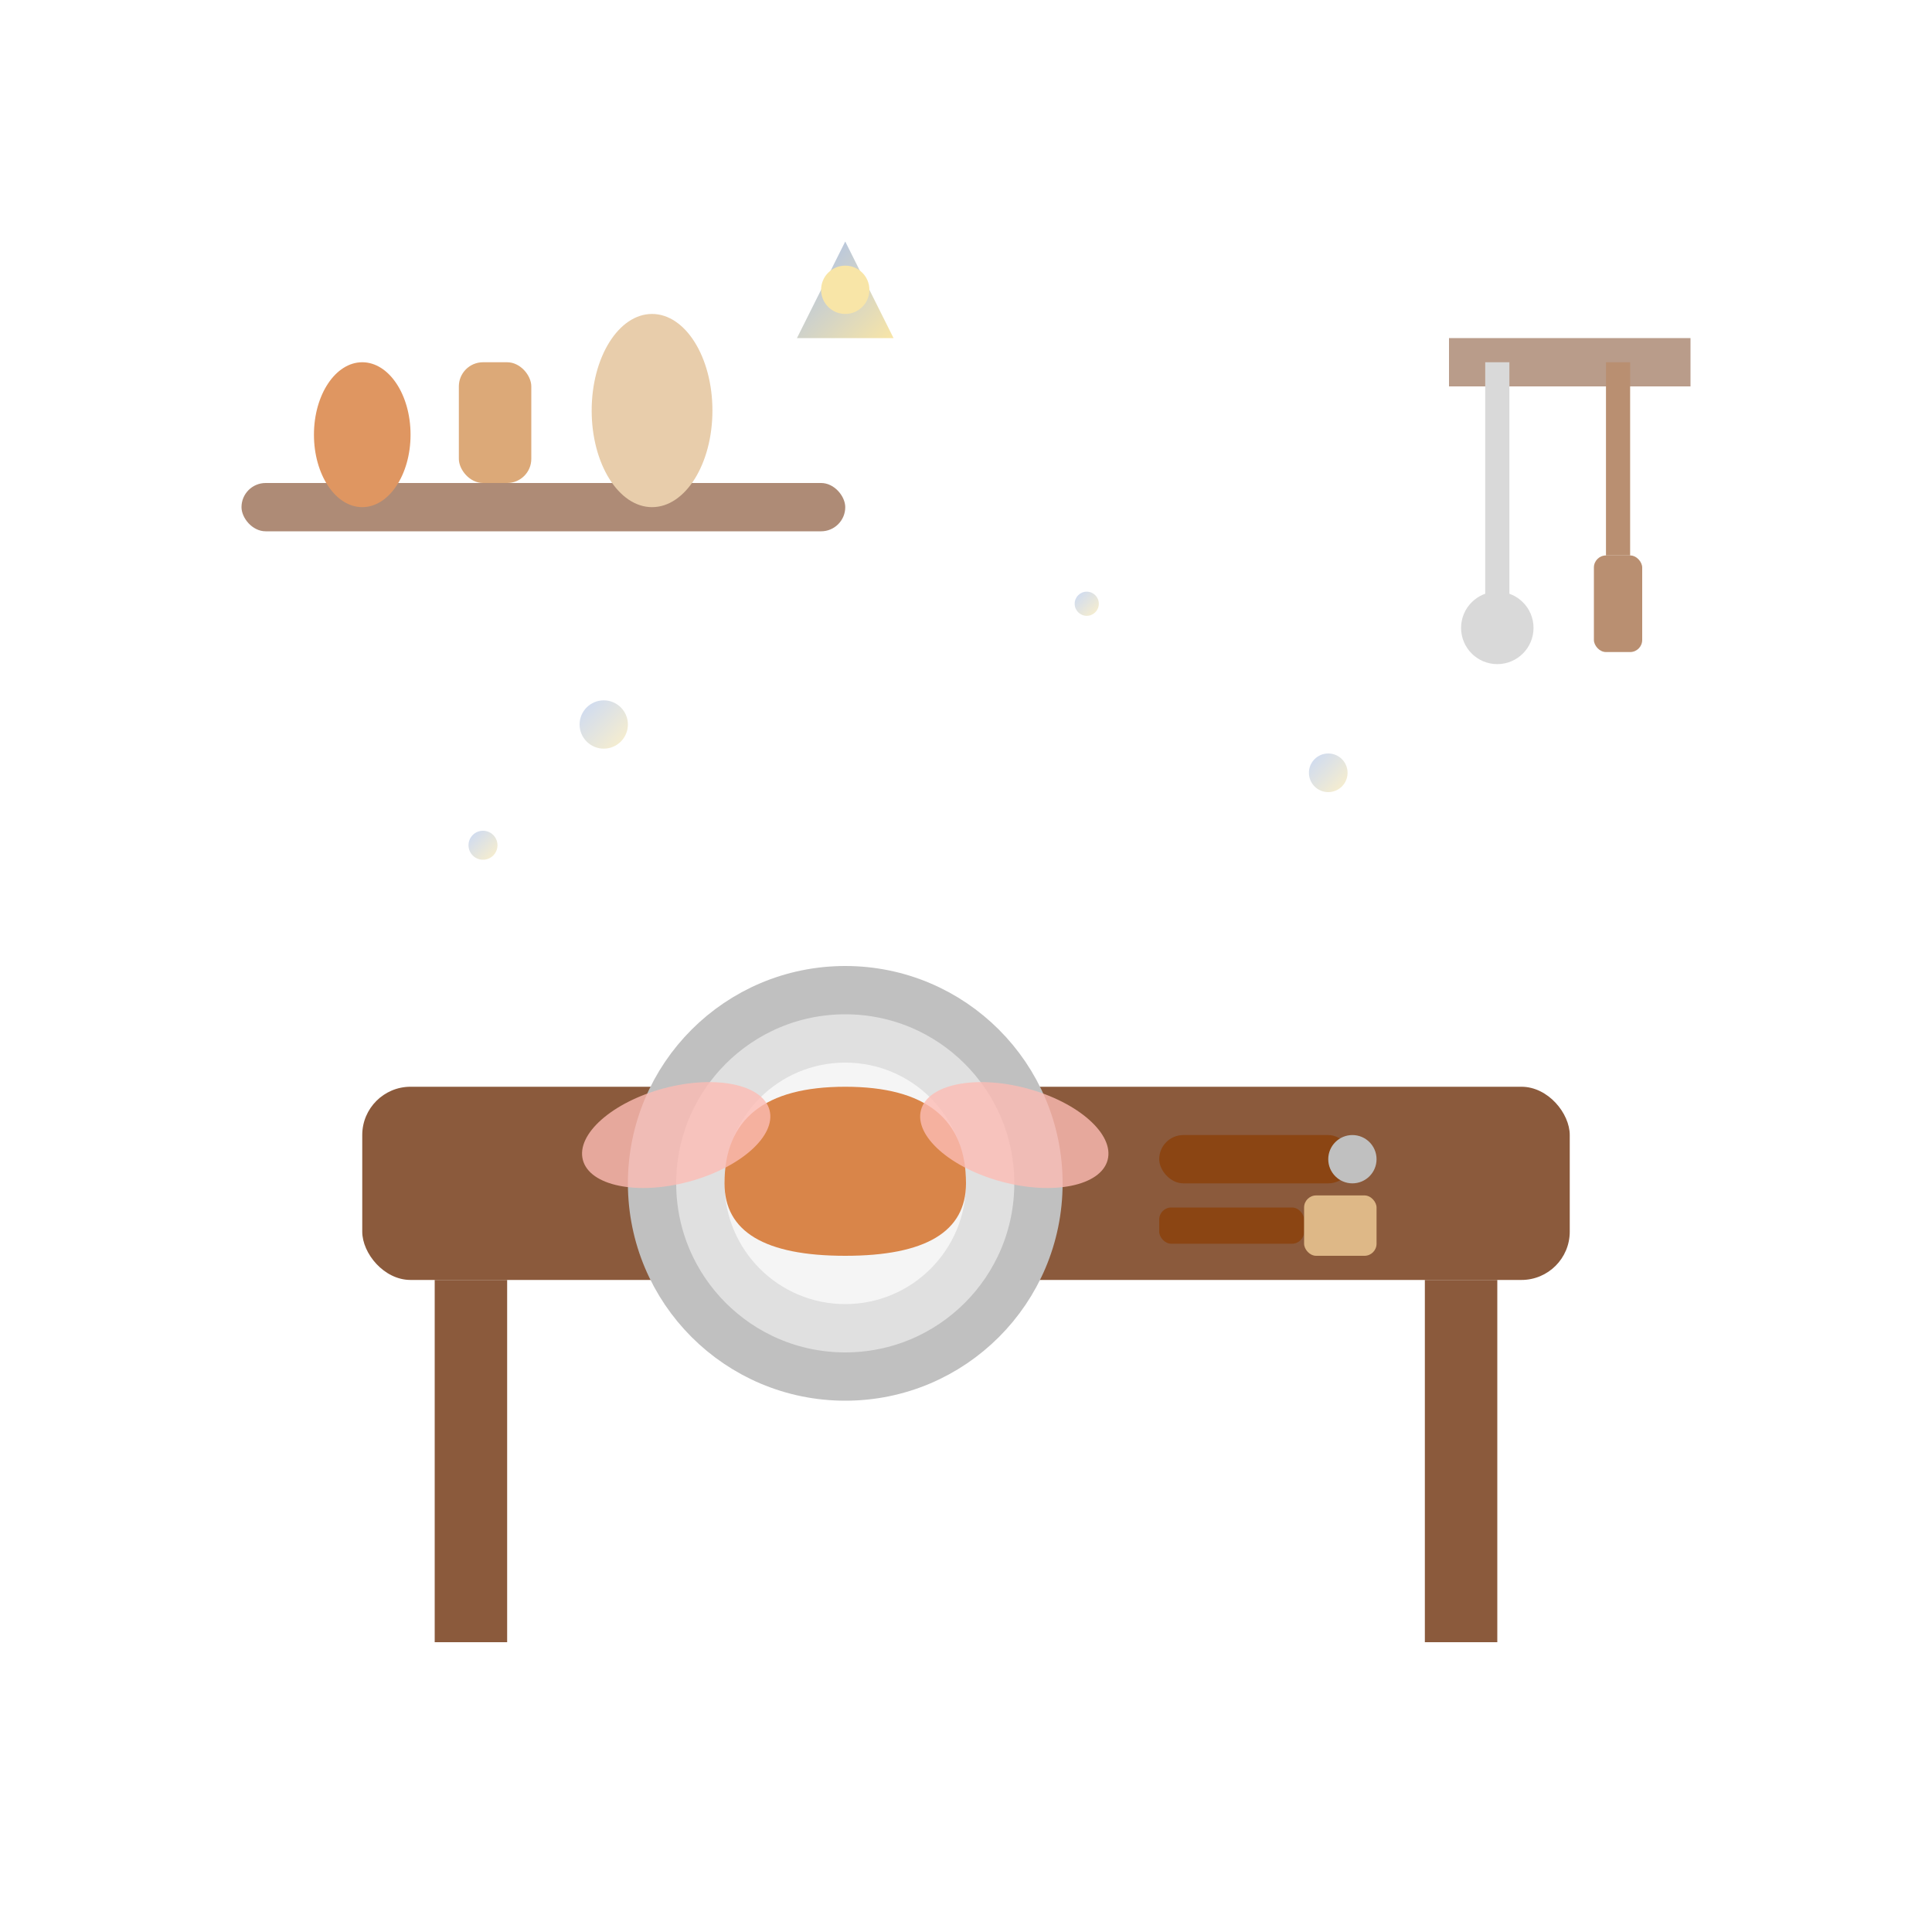 <svg width="80" height="80" viewBox="0 0 80 80" xmlns="http://www.w3.org/2000/svg">
  <defs>
    <linearGradient id="workshopGradient" x1="0%" y1="0%" x2="100%" y2="100%">
      <stop offset="0%" style="stop-color:#4F7FDB;stop-opacity:1" />
      <stop offset="100%" style="stop-color:#F2CC4F;stop-opacity:1" />
    </linearGradient>
    <filter id="workshopShadow" x="-20%" y="-20%" width="140%" height="140%">
      <feDropShadow dx="1" dy="1" stdDeviation="2" flood-opacity="0.3"/>
    </filter>
  </defs>
  
  <!-- Workbench/table -->
  <rect x="15" y="45" width="50" height="8" rx="2" fill="#8B5A3C" filter="url(#workshopShadow)"/>
  
  <!-- Table legs -->
  <rect x="18" y="53" width="3" height="15" fill="#8B5A3C"/>
  <rect x="59" y="53" width="3" height="15" fill="#8B5A3C"/>
  
  <!-- Pottery wheel -->
  <circle cx="35" cy="49" r="8" fill="#E0E0E0" stroke="#C0C0C0" stroke-width="2"/>
  <circle cx="35" cy="49" r="5" fill="#F5F5F5"/>
  
  <!-- Clay vessel being formed -->
  <path d="M30 49 Q30 45, 35 45 Q40 45, 40 49 Q40 52, 35 52 Q30 52, 30 49" 
        fill="#D2691E" opacity="0.8"/>
  
  <!-- Tools on workbench -->
  <g>
    <!-- Sculpting tool -->
    <rect x="48" y="47" width="8" height="2" rx="1" fill="#8B4513"/>
    <circle cx="56" cy="48" r="1" fill="#C0C0C0"/>
    
    <!-- Brush -->
    <rect x="48" y="50" width="6" height="1.5" rx="0.5" fill="#8B4513"/>
    <rect x="54" y="49.5" width="3" height="2.5" rx="0.5" fill="#DEB887"/>
  </g>
  
  <!-- Hands working -->
  <g opacity="0.8">
    <!-- Left hand -->
    <ellipse cx="28" cy="47" rx="4" ry="2" fill="#FDBCB4" transform="rotate(-15 28 47)"/>
    <!-- Right hand -->
    <ellipse cx="42" cy="47" rx="4" ry="2" fill="#FDBCB4" transform="rotate(15 42 47)"/>
  </g>
  
  <!-- Workshop atmosphere -->
  <g opacity="0.3">
    <!-- Dust particles/creative energy -->
    <circle cx="25" cy="30" r="1" fill="url(#workshopGradient)"/>
    <circle cx="45" cy="25" r="0.5" fill="url(#workshopGradient)"/>
    <circle cx="55" cy="32" r="0.8" fill="url(#workshopGradient)"/>
    <circle cx="20" cy="35" r="0.6" fill="url(#workshopGradient)"/>
  </g>
  
  <!-- Shelving with pottery -->
  <g opacity="0.7">
    <!-- Shelf -->
    <rect x="10" y="20" width="25" height="2" rx="1" fill="#8B5A3C"/>
    
    <!-- Pottery pieces on shelf -->
    <ellipse cx="15" cy="18" rx="2" ry="3" fill="#D2691E"/>
    <rect x="19" y="15" width="3" height="5" rx="1" fill="#CD853F"/>
    <ellipse cx="27" cy="17" rx="2.5" ry="4" fill="#DEB887"/>
  </g>
  
  <!-- Tools hanging -->
  <g opacity="0.6">
    <!-- Tool hooks -->
    <line x1="60" y1="15" x2="70" y2="15" stroke="#8B5A3C" stroke-width="2"/>
    
    <!-- Hanging tools -->
    <line x1="62" y1="15" x2="62" y2="25" stroke="#C0C0C0" stroke-width="1"/>
    <circle cx="62" cy="26" r="1.5" fill="#C0C0C0"/>
    
    <line x1="67" y1="15" x2="67" y2="23" stroke="#8B4513" stroke-width="1"/>
    <rect x="66" y="23" width="2" height="4" rx="0.5" fill="#8B4513"/>
  </g>
  
  <!-- Creative inspiration -->
  <g opacity="0.5">
    <path d="M35,10 L37,14 L33,14 Z" fill="url(#workshopGradient)"/>
    <circle cx="35" cy="12" r="1" fill="#F2CC4F"/>
  </g>
</svg>
